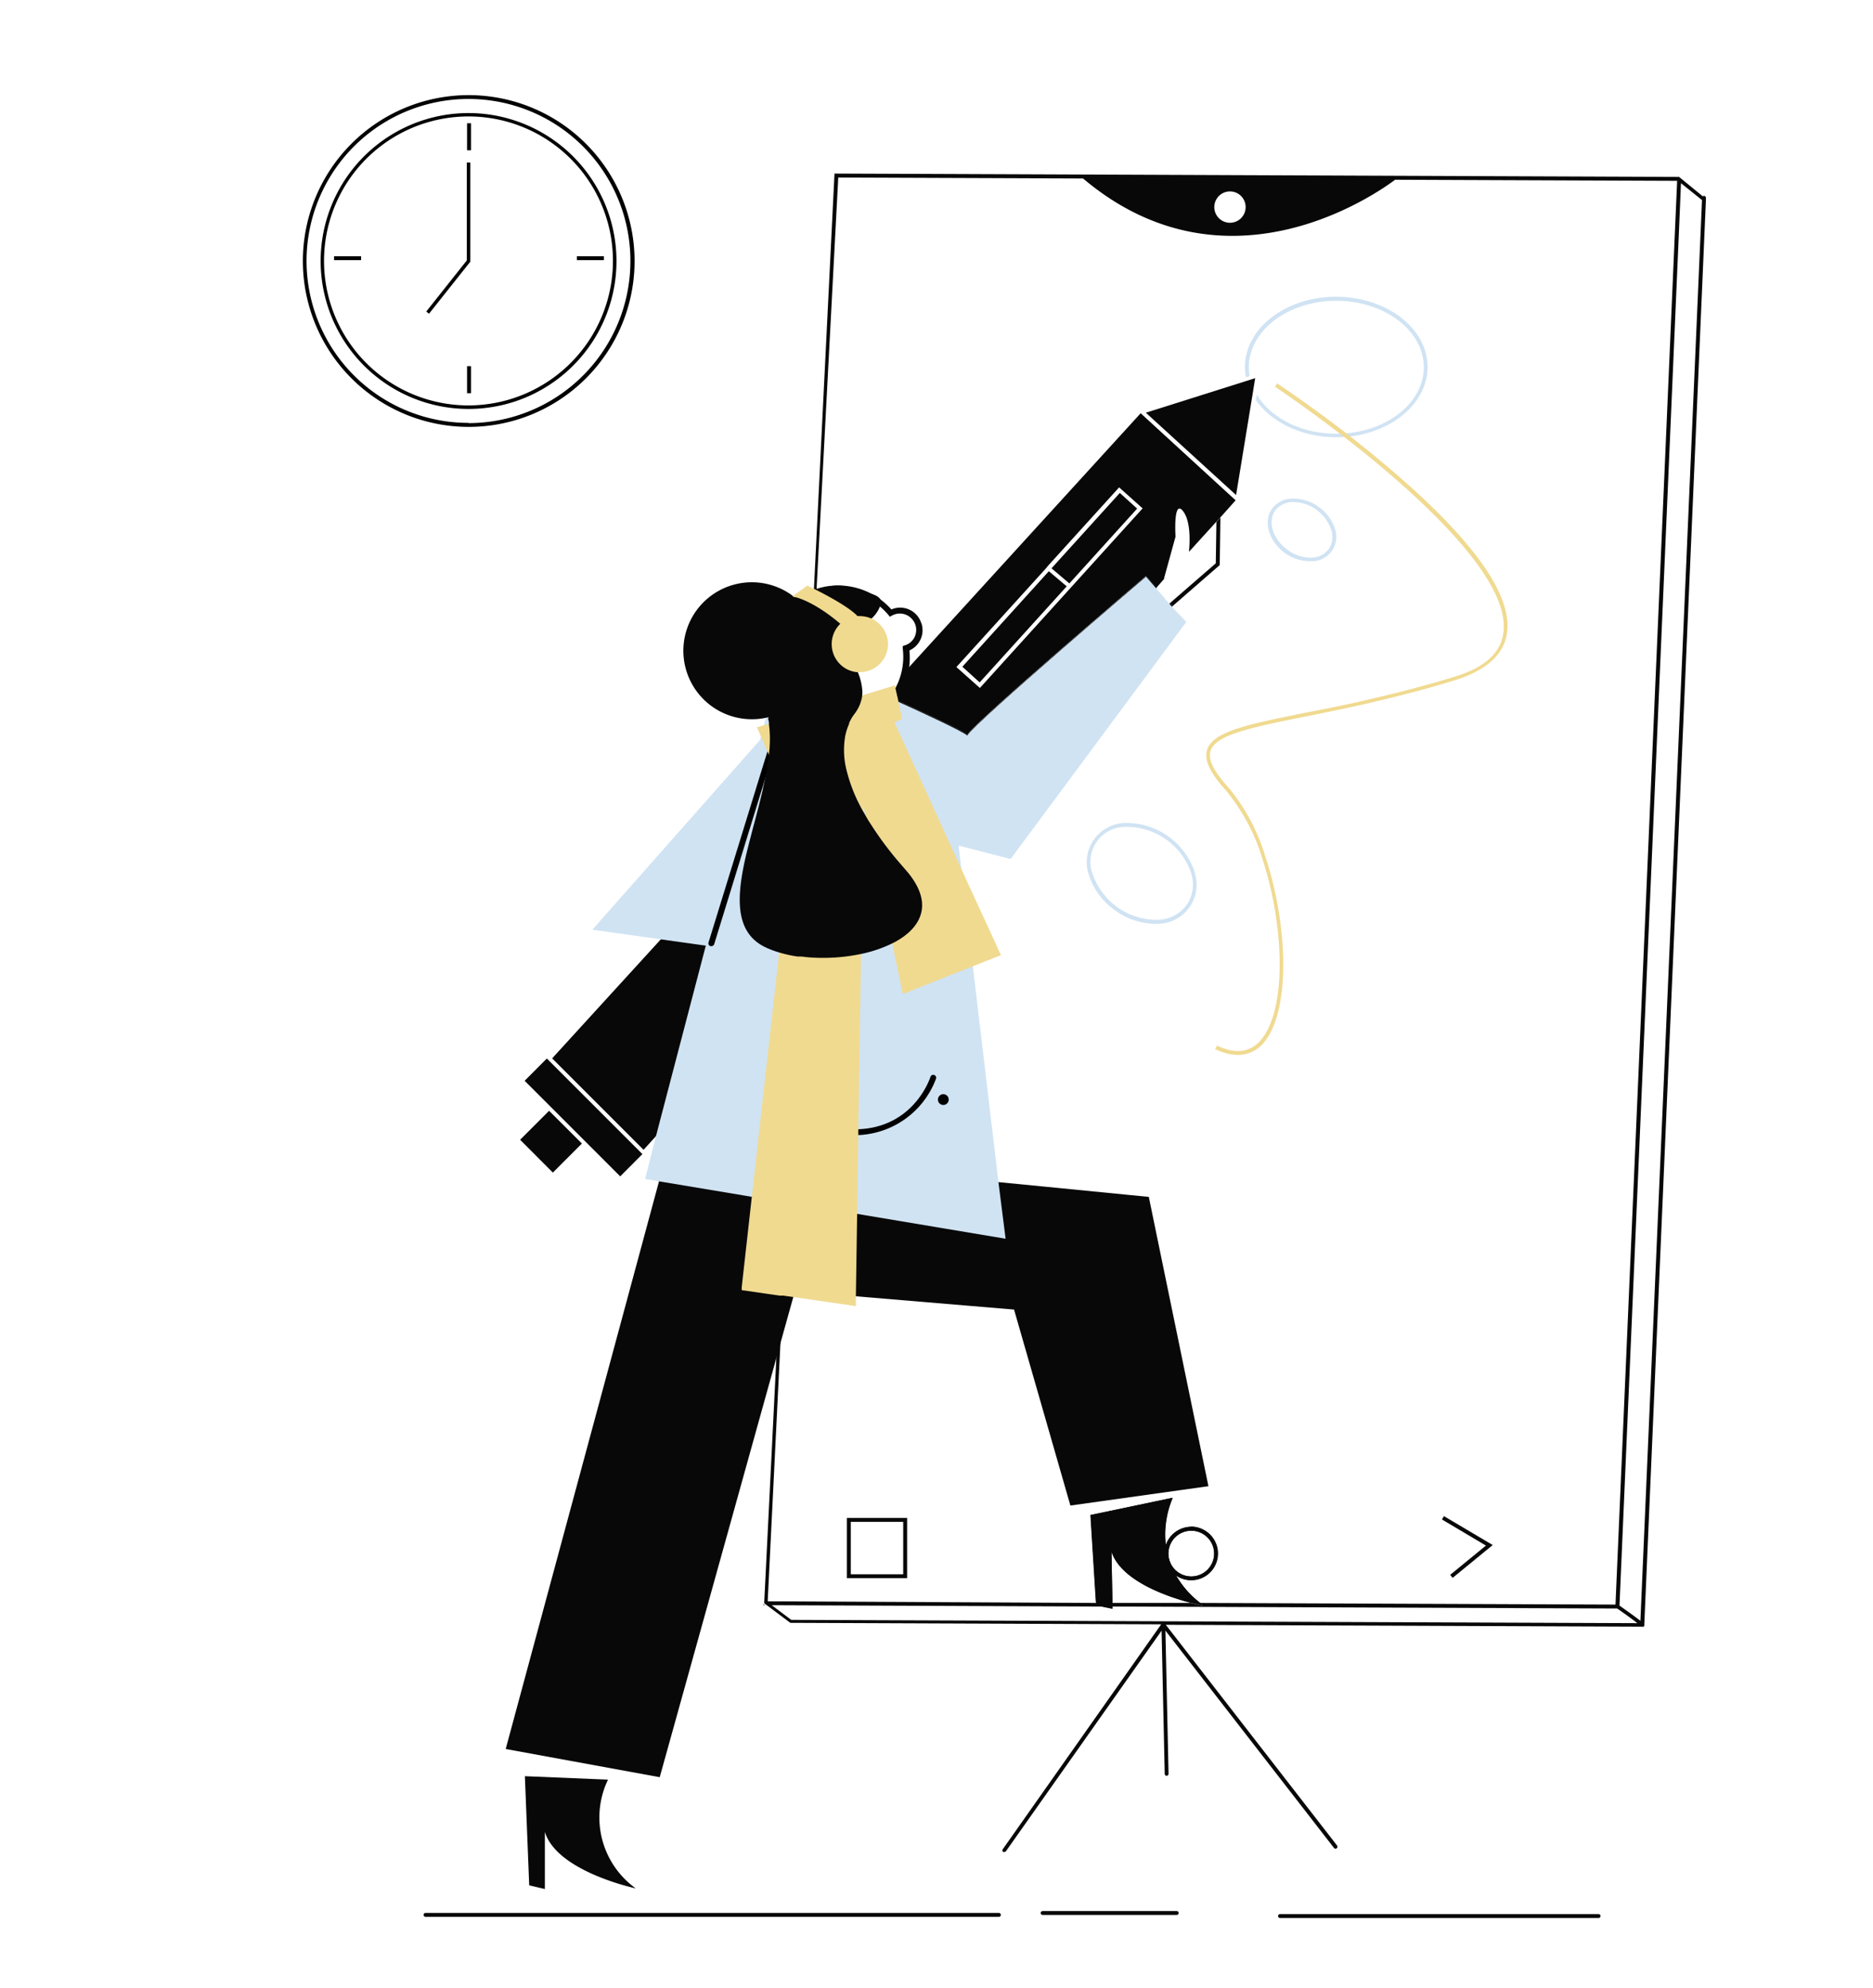 <svg id="Capa_6" data-name="Capa 6" xmlns="http://www.w3.org/2000/svg" viewBox="0 0 239.08 253.72"><title>Mesa de trabajo 31</title><path d="M147.65,75l-25.78,28.25-1.75,1.91-1.64,1.8-3.69,4-2.35,2.58-2.5,2.74-6,6.56-2,2.21-.27.29-.26.29-2.79,3.06L83.73,145l-1.58,1.74-4.33-4.33-4.18-4.18-3.16-3.16,13.86-15.18,8.36-9.16h0l1-1.12.3-.33.89-1h0l.51-.55,6.28-6.88h0l1-1,.26-.29.27-.29L107.06,95l.62-.68h0l.6-.64.82-.9.09-.1.39-.43.54-.59,1.06-1.16h0l.6-.64,0,0s0,0,0,0l.47-.52,0,0,.55-.6,1-1.08h0l.38-.11.09.43s0,0,0,0A8.33,8.33,0,0,0,115,86.3l.54-.59.48-.53a9.2,9.2,0,0,1-1,3c-.14.27-.29.52-.45.77l.1.5h0c3,1.35,8.18,3.75,8.84,4.32,1-1.69,22.82-20.28,22.82-20.28Z" fill="#080808"/><polygon points="70.09 141.76 74.28 145.94 70.57 149.65 66.39 145.46 70.09 141.76" fill="#080808"/><polygon points="82 147.29 79.17 150.13 74.63 145.59 70.45 141.41 66.97 137.93 69.8 135.09 70.14 135.43 73.28 138.57 77.47 142.76 81.81 147.1 82 147.29" fill="#080808"/><line x1="217.54" y1="25.47" x2="217.27" y2="25.25" fill="none"/><line x1="214.59" y1="23.11" x2="214.3" y2="22.88" fill="none"/><path d="M217.53,25a.27.27,0,0,0-.17.06L214.6,22.8l-.28-.22h-.1l-107.7-.43-2.63,53.1,0,.4v0l0,.37-.08,1.65L103.66,80l-.37,7.37,0,.55h0l-.15,2.89,0,.51,0,.4,0,.42L103,93.65l-.15,3-.15,3.09-1.13,22.83-.15,3-1.12,22.56-.13,2.63-.12,2.53-.56,11.26,0,.69-.4,8.25h0l-1.54,31h0a.23.23,0,0,0,.1.2l.07.05,3.16,2.37,47.34.19L128,236a.25.25,0,0,0,.06.35.26.26,0,0,0,.15,0,.28.28,0,0,0,.2-.1l19.86-28.14.4,18.27a.25.25,0,0,0,.25.25h0a.26.26,0,0,0,.24-.26l-.4-18.27,21.51,27.73a.25.25,0,0,0,.4-.3l-21.86-28.17,60.82.24h.18l.08-.15h0v-.19L217.75,25.6v-.39A.25.25,0,0,0,217.53,25ZM159,26.43a2,2,0,1,1-2-2A2,2,0,0,1,159,26.43ZM98,204.21l1.62-32.81v0l.3-6,0-.72.55-11.23.13-2.49h0l.13-2.69,1.15-23.19.12-2.37,1.16-23.48.13-2.72.15-2.92.06-1.21,0-.41,0-.4,0-.89.16-3.1-.25-.1v0a6.58,6.58,0,0,0,.29-.66h0l.27-5.54h0l.16-3.18.1-2.06v-.06l0-.37v0l0-.39L107,22.66l31.25.12c18.13,15.3,37.12,2.19,39.83.16l36,.14-.34,7.76-7.53,173.94-53.09-.21.32.26h0l.14.11-.56-.12h0l-1-.25-10.05,0h-2.07L98,204.36Zm3,2.52-2.49-1.87,42,.17H142l64.42.25c1,.68,2,1.42,2.58,1.87ZM217.25,25.6l-7.86,181.25c-.44-.35-1.24-.93-2.67-1.94L214.29,30l.28-6.62,2.68,2.15Z" fill="#080808"/><polygon points="214.32 22.58 214.22 22.58 214.26 22.53 214.32 22.58" fill="#080808"/><path d="M145.6,52.74,116,85.18a9.2,9.2,0,0,1-1,3c-.14.27-.29.52-.45.77l.1.5h0c3,1.35,8.18,3.75,8.84,4.32,1-1.69,22.82-20.28,22.82-20.28l1.3,1.51.1-.11.88-1,0-.1,1.46-5.3s-.31-4.86.95-3.27c1,1.26.88,3.94.78,5,0,.07,0,.14,0,.19l3.43-3.77.51-.56.22-.23,1.78-2ZM125.08,87.8l-3-2.67,11.38-12.54.16-.19.16-.2h0l9.07-10,3,2.68Z" fill="#080808"/><path d="M103.54,87.41v0l.25.1,0-.8A6.58,6.58,0,0,1,103.54,87.41Zm0,0v0l.25.1,0-.8A6.58,6.58,0,0,1,103.54,87.41Zm0,0v0l.25.1,0-.8A6.58,6.58,0,0,1,103.54,87.41Zm0,0v0l.25.1,0-.8A6.58,6.58,0,0,1,103.54,87.41Zm0,0v0l.25.1,0-.8A6.58,6.58,0,0,1,103.54,87.41Zm0,0v0l.25.1,0-.8A6.58,6.58,0,0,1,103.54,87.41Zm0,0v0l.25.1,0-.8A6.58,6.58,0,0,1,103.54,87.41Zm0,0v0l.25.1,0-.8A6.58,6.58,0,0,1,103.54,87.41Zm0,0v0l.25.1,0-.8A6.58,6.58,0,0,1,103.54,87.41Zm0,0v0l.25.1,0-.8A6.58,6.58,0,0,1,103.54,87.41Zm0,0v0l.25.1,0-.8A6.58,6.58,0,0,1,103.54,87.41Zm0,0v0l.25.1,0-.8A6.58,6.58,0,0,1,103.54,87.41Zm0,0v0l.25.1,0-.8A6.58,6.58,0,0,1,103.54,87.41Zm0,0v0l.25.1,0-.8A6.58,6.58,0,0,1,103.54,87.41Zm0,0v0l.25.1,0-.8A6.58,6.58,0,0,1,103.54,87.41Zm0,0v0l.25.1,0-.8A6.58,6.58,0,0,1,103.54,87.41Zm0,0v0l.25.1,0-.8A6.58,6.58,0,0,1,103.54,87.41Zm0,0v0l.25.1,0-.8A6.58,6.58,0,0,1,103.54,87.41Zm-6,117.4a.23.23,0,0,1-.1-.2l0,.25h.19Zm6-117.4v0l.25.1,0-.8A6.58,6.58,0,0,1,103.54,87.41Zm0,0v0l.25.1,0-.8A6.58,6.58,0,0,1,103.54,87.41Zm0,0v0l.25.1,0-.8A6.58,6.58,0,0,1,103.54,87.41Zm0,0v0l.25.1,0-.8A6.58,6.58,0,0,1,103.54,87.41Zm0,0v0l.25.1,0-.8A6.58,6.58,0,0,1,103.54,87.41Zm0,0v0l.25.1,0-.8A6.58,6.58,0,0,1,103.54,87.41Zm0,0v0l.25.1,0-.8A6.58,6.58,0,0,1,103.54,87.41Zm0,0v0l.25.1,0-.8A6.58,6.58,0,0,1,103.54,87.41Zm0,0v0l.25.1,0-.8A6.58,6.58,0,0,1,103.54,87.41Zm0,0v0l.25.1,0-.8A6.58,6.58,0,0,1,103.54,87.41Zm0,0v0l.25.1,0-.8A6.58,6.58,0,0,1,103.54,87.41Zm0,0v0l.25.1,0-.8A6.58,6.58,0,0,1,103.54,87.41Zm0,0v0l.25.1,0-.8A6.58,6.58,0,0,1,103.54,87.41Zm0,0v0l.25.1,0-.8A6.58,6.58,0,0,1,103.54,87.41Zm0,0v0l.25.1,0-.8A6.58,6.58,0,0,1,103.54,87.41Zm0,0v0l.25.1,0-.8A6.58,6.58,0,0,1,103.54,87.41Zm0,0v0l.25.1,0-.8A6.58,6.58,0,0,1,103.54,87.41Zm0,0v0l.25.1,0-.8A6.58,6.58,0,0,1,103.54,87.41Z" fill="#080808"/><polygon points="133.84 72.21 133.67 72.4 133.83 72.2 133.84 72.21" fill="#080808"/><polygon points="133.88 72.9 136.16 74.83 125.05 87.09 122.84 85.09 133.88 72.9" fill="#080808"/><polygon points="145.15 64.91 136.5 74.46 134.22 72.53 142.94 62.91 145.15 64.91" fill="#080808"/><polygon points="155.78 66.04 155.7 71.57 155.69 72.12 154.79 72.9 149.95 77.11 149.69 77.34 149.36 76.96 149.59 76.75 155.19 71.89 155.27 66.6 155.78 66.04" fill="#080808"/><polygon points="149.69 77.34 148.14 78.68 147.81 78.3 149.36 76.96 149.69 77.34" fill="#080808"/><path d="M151.43,79.37,129,109.63l-6.59-1.7-1.16-.3-2.79-.71-7.85-2-.33-.08h0l-.18,0-4.62-1.19,2.28-4.79h0l1.1-2.29,1.31-2.76.1-.21h0l.69-1.44h0l.26-.56.29-.62h0l.11-.23.67-1.41v0h0l.33-.7.22.1.75.33.35.16.34.16.35.16h0c3,1.35,8.18,3.75,8.84,4.32,1-1.69,22.82-20.28,22.82-20.28l1.3,1.51,1.71,2,.33.38Z" fill="#d0e3f3"/><polygon points="154.25 189.67 136.63 192.14 129.44 167.13 123.12 166.6 109.19 165.43 101.47 164.78 99.97 164.66 99.72 164.63 99.47 164.61 94.64 164.21 92.52 164.03 94.82 152.47 95.37 149.71 95.76 147.75 96.47 147.82 100.28 148.19 100.53 148.22 100.78 148.24 109.44 149.09 127.51 150.87 133.24 151.43 146.64 152.75 154.25 189.67" fill="#080808"/><polygon points="97.03 94.42 75.61 118.65 91.67 120.91 97.03 94.42" fill="#d0e3f3"/><polygon points="105.04 151.95 104.45 154.09 104.44 154.09 101.47 164.78 101.25 165.57 99.63 171.38 99.63 171.4 99.33 172.47 99.03 173.55 99.03 173.56 84.21 226.81 64.55 223.21 84.14 150.69 85.05 147.33 95.37 149.71 96.24 149.92 100.15 150.82 100.4 150.88 100.65 150.93 100.65 150.94 105.04 151.95" fill="#080808"/><path d="M117.6,79.54a2.82,2.82,0,0,0-3.82-1.76,9,9,0,0,0-2.54-2A9.09,9.09,0,0,0,107,74.72a8.92,8.92,0,0,0-2.57.37l-.25.07-.26.09-.52.2h0a8.71,8.71,0,0,0-1.93,1.13h0l-.13.1a.31.31,0,0,0-.11.09c-.18.14-.34.28-.51.44,0,0,0,0,0,0a9.06,9.06,0,0,0-2.83,6.85h0a9.05,9.05,0,0,0,.88,3.69,8.89,8.89,0,0,0,2.11,2.85,9.46,9.46,0,0,0,.78.64,8.36,8.36,0,0,0,1.07.67l.39.19.24.11.25.11a9,9,0,0,0,3.39.66,9.36,9.36,0,0,0,1.18-.08h0c.32,0,.64-.11,1-.18l.54-.15.13,0h0a7.7,7.7,0,0,0,1.18-.49h0a7.94,7.94,0,0,0,1.64-1,6.15,6.15,0,0,0,.77-.68,7.09,7.09,0,0,0,.94-1.1c.09-.11.17-.22.25-.34s.31-.5.45-.77a9.1,9.1,0,0,0,1-5.18,2.82,2.82,0,0,0,1.55-3.42Zm-2.07,2.81-.3.1,0,.31a8.46,8.46,0,0,1-.9,5s0,0,0,0a7.33,7.33,0,0,1-.7,1.1c-.18.24-.38.47-.58.69a7.71,7.71,0,0,1-1.27,1.09,2.2,2.2,0,0,1-.25.17h0a8,8,0,0,1-1.41.75,8.24,8.24,0,0,1-1.54.45,4.09,4.09,0,0,1-.61.1,8.25,8.25,0,0,1-4.38-.64l-.25-.11-.24-.12-.08,0-.49-.28a7.64,7.64,0,0,1-1.11-.83,8.36,8.36,0,0,1-1.88-10.23,8.29,8.29,0,0,1,2.21-2.65,4.25,4.25,0,0,1,.43-.31h0a7.63,7.63,0,0,1,1.66-.9l.26-.1.18-.06.07,0a8.36,8.36,0,0,1,6.53.55,8.81,8.81,0,0,1,1.35.9,8.33,8.33,0,0,1,1.16,1.14l.2.24.27-.15a2.06,2.06,0,0,1,2,0,2.14,2.14,0,0,1,1,1.23,2.1,2.1,0,0,1-.16,1.59A2,2,0,0,1,115.53,82.35Z" fill="#080808"/><path d="M128.36,158.09l-19-3.18-4.9-.82h0l-3.92-.66-.24,0-.25,0-4.1-.69-1.11-.19-10.68-1.78-1.82-.31L83.73,145l6.36-24.3,2.61-10h0L97,94.5l.16-.62.35-1.34h0l.12-.44.16-.56h0s0,0,0,0l1-3.72.15-.57L99,86.6l.22-.85,4.05,1.6.23.09h0l.25.1,2.88,1.14,1.47.58h0l1.61.63.24.1,1.18.46h0l.47.18.14.06.42.17h0l.4.15,1.32.53.8.32h0l6.06,2.39,1.06,8.94.56,4.72.35,3,1.46,12.33,3.27,27.58Z" fill="#d0e3f3"/><path d="M109,144.87a16.66,16.66,0,0,1-4.29-.6.38.38,0,0,1-.27-.46.37.37,0,0,1,.46-.26c10.84,2.85,13.75-5.75,13.87-6.12a.37.37,0,1,1,.71.23A11.07,11.07,0,0,1,109,144.87Z"/><circle cx="120.41" cy="140.33" r="0.69"/><path d="M90.8,120.75l-.11,0a.38.38,0,0,1-.25-.47l7.61-24.67a.37.37,0,0,1,.71.23l-7.6,24.67A.38.38,0,0,1,90.8,120.75Z"/><path d="M67,226.68l10.61.44A11.14,11.14,0,0,0,81.15,241s-10.06-2.13-11.6-7.21l0,7.29-2-.47Z" fill="#080808"/><path d="M127.77,121.9l-3.53,1.39-9,3.57-1.26-6-1.53-7.31-1.66-7.94h0l-.15-.7-.48-2.31,0,1.92h0v.25l-.17,11.52-.09,6-.34,21.8v.74l-.06,4.23-.09,5.82-.16,10.52,0,1.29-7.92-1.15-1.32-.19-.25,0-.25,0-4.83-.7,0-.39,1.29-11.55.31-2.74.23-2.1,2.14-19.13.74-6.56h0l2.37-21.28h0l.43-3.87L99,98.23l-.59-1.32h0l-.45-1s0,0,0,0v0l-.86-2-.48-1.09.83-.25h0l.38-.11,3.76-1.15.47-.14.46-.14.59-.19.26-.07.25-.08,3.38-1,1.13-.35h0l1.72-.53,2.41-.74,1.59-.48h0l.38-.11.09.43.12.55h0l.12.52.1.5h0l.49,2.29-.43.18h0l-.55.22,5.93,13,1.15,2.51,1.51,3.33Z" fill="#f0da90"/><line x1="134.05" y1="72.72" x2="133.86" y2="72.56" fill="none"/><polygon points="133.84 72.21 133.67 72.4 133.83 72.2 133.84 72.21" fill="#d0e3f3"/><path d="M114.2,120.24a16.66,16.66,0,0,1-4.12,1.47,23.63,23.63,0,0,1-5.9.52,17,17,0,0,1-1.9-.16,1,1,0,0,1-.25,0l-.25,0a15,15,0,0,1-2.2-.48h0a11.71,11.71,0,0,1-1.86-.69c-4.48-2.12-3.59-7.65-2-13.71.55-2.15,1.18-4.37,1.67-6.54a.14.14,0,0,0,0-.07,33.29,33.29,0,0,0,.85-5.22s0,0,0,0,0-.05,0-.08a14.23,14.23,0,0,0-.08-2.79c0-.2,0-.39-.07-.58s0-.26,0-.38a8.57,8.57,0,0,1-2.1.26,8.74,8.74,0,1,1,5.42-15.58l.11,0,.2-.08h0c.79-.33,1.48-.59,2.1-.79h0l.29-.09h0l.26-.08h0l.25-.07c3.12-.86,4.18,0,6.65.7.88.27,1.22.65,1.21,1.12a4.11,4.11,0,0,1-1.21,2A19,19,0,0,0,109,81.72a3.6,3.6,0,0,0,.13,3.13c.1.27.21.55.32.83a7.37,7.37,0,0,1,.62,2.45,3.84,3.84,0,0,1-.11,1.16l-.06.2a4.32,4.32,0,0,1-.42,1,4.41,4.41,0,0,1-.38.58l-.32.45-.24.43-.15.3a.61.61,0,0,0,0,.12,0,0,0,0,0,0,0,7,7,0,0,0-.45,1.34h0a3.55,3.55,0,0,0-.09.47,10.42,10.42,0,0,0,.18,4h0a20.43,20.43,0,0,0,2.35,5.72h0c.05.1.11.2.17.3h0c.14.26.3.52.47.78h0a42.75,42.75,0,0,0,4,5.36l.56.65C119.26,115.15,117.74,118.33,114.2,120.24Z" fill="#080808"/><path d="M127.5,244.63H54.32a.25.25,0,0,1-.25-.25.25.25,0,0,1,.25-.25H127.5a.25.25,0,0,1,.25.25A.25.25,0,0,1,127.5,244.63Z" fill="#080808"/><path d="M150.2,244.39H133.09a.25.25,0,0,1,0-.5H150.2a.25.25,0,0,1,0,.5Z" fill="#080808"/><path d="M204.05,244.78H163.39a.25.25,0,0,1-.25-.25.25.25,0,0,1,.25-.25h40.66a.25.25,0,0,1,.25.25A.25.25,0,0,1,204.05,244.78Z" fill="#080808"/><polygon points="209.61 207.66 209.79 207.66 209.78 207.69 209.61 207.66" fill="#080808"/><path d="M209.87,207.5v-.19A.25.25,0,0,1,209.87,207.5Z" fill="#080808"/><polygon points="190.54 197.18 185.42 201.37 185.11 200.98 185.42 200.73 189.67 197.25 184.45 194.15 184.06 193.92 184.31 193.49 190.54 197.18" fill="#080808"/><path d="M152.06,195.1a3.17,3.17,0,0,0-3.15,2.85V198a1.06,1.06,0,0,0,0,.25,3.12,3.12,0,0,0,.83,2.13h0a3.17,3.17,0,1,0,2.33-5.32Zm0,6.09a2.92,2.92,0,1,1,2.92-2.92A2.92,2.92,0,0,1,152.06,201.19Z" fill="#d0e3f3"/><path d="M152.06,194.85a3.46,3.46,0,0,0-3.27,2.39h0A3.43,3.43,0,0,0,150,201h0a3.34,3.34,0,0,0,2,.66,3.42,3.42,0,0,0,0-6.84Zm0,6.34a2.92,2.92,0,1,1,2.92-2.92A2.92,2.92,0,0,1,152.06,201.19Z" fill="#080808"/><path d="M108.1,193.72v7.69h7.69v-7.69Zm7.19,7.19H108.6v-6.69h6.69Z" fill="#080808"/><path d="M153.6,204.94l-.56-.12h0l-1-.25c-2.92-.76-8.92-2.76-10.17-6.54l.12,6.5v.79l-1.43-.29-.64-.13v-.38l-.7-11.17,10.49-2.2a11.86,11.86,0,0,0-.88,6.09h0c0,.24.07.46.12.7V198a10.31,10.31,0,0,0,.81,2.38h0a4.28,4.28,0,0,0,.31.6h0a11.81,11.81,0,0,0,3.08,3.54l.32.26h0Z" fill="#080808"/><path d="M155.48,198.27a3.42,3.42,0,0,0-3.42-3.42,3.46,3.46,0,0,0-3.27,2.39,11.86,11.86,0,0,1,.88-6.09l-10.49,2.2.7,11.17H142l-.12-6.5c1.25,3.78,7.25,5.78,10.17,6.54h1.13a11.81,11.81,0,0,1-3.08-3.54,3.34,3.34,0,0,0,2,.66A3.42,3.42,0,0,0,155.48,198.27Zm-3.42-2.92a2.92,2.92,0,1,1-2.92,2.92A2.92,2.92,0,0,1,152.06,195.35ZM142,205h-1.42l1.43.29Z" fill="#080808"/><path d="M113.35,82.19a3.59,3.59,0,0,1-2.07,3.25,3.54,3.54,0,0,1-1.53.34l-.39,0a3.57,3.57,0,0,1-1.34-.42,3.61,3.61,0,0,1-.76-5.75c-1-.87-3.71-3-6.13-3.5l1.93-1.37s4.89,2.28,6.4,3.89a1.42,1.42,0,0,1,.29,0,3.78,3.78,0,0,1,1.39.27A3.61,3.61,0,0,1,113.35,82.19Z" fill="#f0da90"/><path d="M159.57,48.47l-.48.15a7.17,7.17,0,0,0,.77,1.86l.13-.82A6.23,6.23,0,0,1,159.57,48.47Zm11-10.6c-6.43,0-11.66,4-11.66,9a6.85,6.85,0,0,0,.12,1.28l.48-.15a6.09,6.09,0,0,1-.1-1.13c0-4.68,5-8.48,11.16-8.48s11.17,3.8,11.17,8.48c0,4.32-4.27,7.9-9.78,8.42-.27,0-.53,0-.81.06h-.58c-4.49,0-8.37-2-10.14-5l-.12.73c2,2.81,5.83,4.72,10.26,4.72.4,0,.79,0,1.18-.05h0l.76-.07c5.5-.72,9.72-4.42,9.72-8.87C182.19,41.9,177,37.87,170.52,37.87Z" fill="#d0e3f3"/><path d="M170.38,67.43a5.42,5.42,0,0,0-2.07-2.75A5.47,5.47,0,0,0,165,63.63a3.28,3.28,0,0,0-2.64,1.31c-1.16,1.64-.39,4.19,1.71,5.68a5.49,5.49,0,0,0,3.12,1h.17a3.11,3.11,0,0,0,3-4.24Zm-.77,2.64a2.79,2.79,0,0,1-2.25,1.1,4.91,4.91,0,0,1-3-1c-1.88-1.34-2.59-3.58-1.59-5a2.82,2.82,0,0,1,2.25-1.1h.15a5.22,5.22,0,0,1,4.72,3.45A2.81,2.81,0,0,1,169.61,70.07Z" fill="#d0e3f3"/><polygon points="160.22 48.26 159.99 49.66 159.86 50.48 157.78 63.18 146.26 52.67 159.09 48.62 159.57 48.47 160.22 48.26" fill="#080808"/><path d="M152.45,111.15a9.19,9.19,0,0,0-8.64-6.12,5,5,0,0,0-4.78,6.74,8.75,8.75,0,0,0,3.35,4.44,8.85,8.85,0,0,0,5,1.69h.27a5,5,0,0,0,4.78-6.74Zm-1,4.37a4.7,4.7,0,0,1-3.81,1.87,8.66,8.66,0,0,1-8.14-5.76,4.46,4.46,0,0,1,4.32-6.1h.25A8.7,8.7,0,0,1,152,111.3,4.69,4.69,0,0,1,151.46,115.52Z" fill="#d0e3f3"/><path d="M59.81,12.14A21.17,21.17,0,1,0,81,33.3,21.19,21.19,0,0,0,59.81,12.14Zm0,41.83A20.67,20.67,0,1,1,80.47,33.3,20.69,20.69,0,0,1,59.81,54Z"/><path d="M59.81,14.43A18.88,18.88,0,1,0,78.69,33.3,18.9,18.9,0,0,0,59.81,14.43Zm0,37.31A18.44,18.44,0,1,1,78.24,33.3,18.46,18.46,0,0,1,59.81,51.74Z"/><polygon points="54.76 40.04 54.41 39.76 59.59 33.23 59.59 20.74 60.03 20.74 60.03 33.38 59.99 33.45 54.76 40.04"/><rect x="42.64" y="32.7" width="3.45" height="0.5"/><rect x="73.64" y="32.7" width="3.45" height="0.5"/><rect x="59.62" y="46.73" width="0.5" height="3.45"/><rect x="59.62" y="15.73" width="0.5" height="3.45"/><path d="M192.36,80.8c-.4,2.74-2.63,4.75-6.62,6s-7.85,2.19-11.3,3c-2.8.64-5.37,1.15-7.69,1.62-6.95,1.4-11.54,2.32-12.22,4.39-.36,1.1.37,2.6,2.3,4.72a24.89,24.89,0,0,1,4.65,8.68c2.84,8.45,3.3,19.2.1,23.51a4.31,4.31,0,0,1-3.58,1.91,6.79,6.79,0,0,1-2.88-.74l.22-.45c2.49,1.19,4.46.85,5.84-1,3.09-4.17,2.67-14.48,0-22.71a25.15,25.15,0,0,0-4.69-8.85c-2.06-2.26-2.83-3.92-2.4-5.21.77-2.34,5.22-3.23,12.59-4.72,2.46-.48,5.2-1,8.19-1.72,3.3-.76,6.9-1.67,10.76-2.85s5.89-3,6.26-5.55c.43-3-1.47-6.61-4.5-10.36-4.17-5.17-10.46-10.54-15.65-14.58h0l-.6-.46c-4.67-3.6-8.29-6-8.4-6.08l.28-.42c.44.29,4.21,2.81,8.93,6.44l.56.45c5.08,4,11.11,9.13,15.2,14.19C190.82,73.81,192.82,77.64,192.36,80.8Z" fill="#f0da90"/></svg>